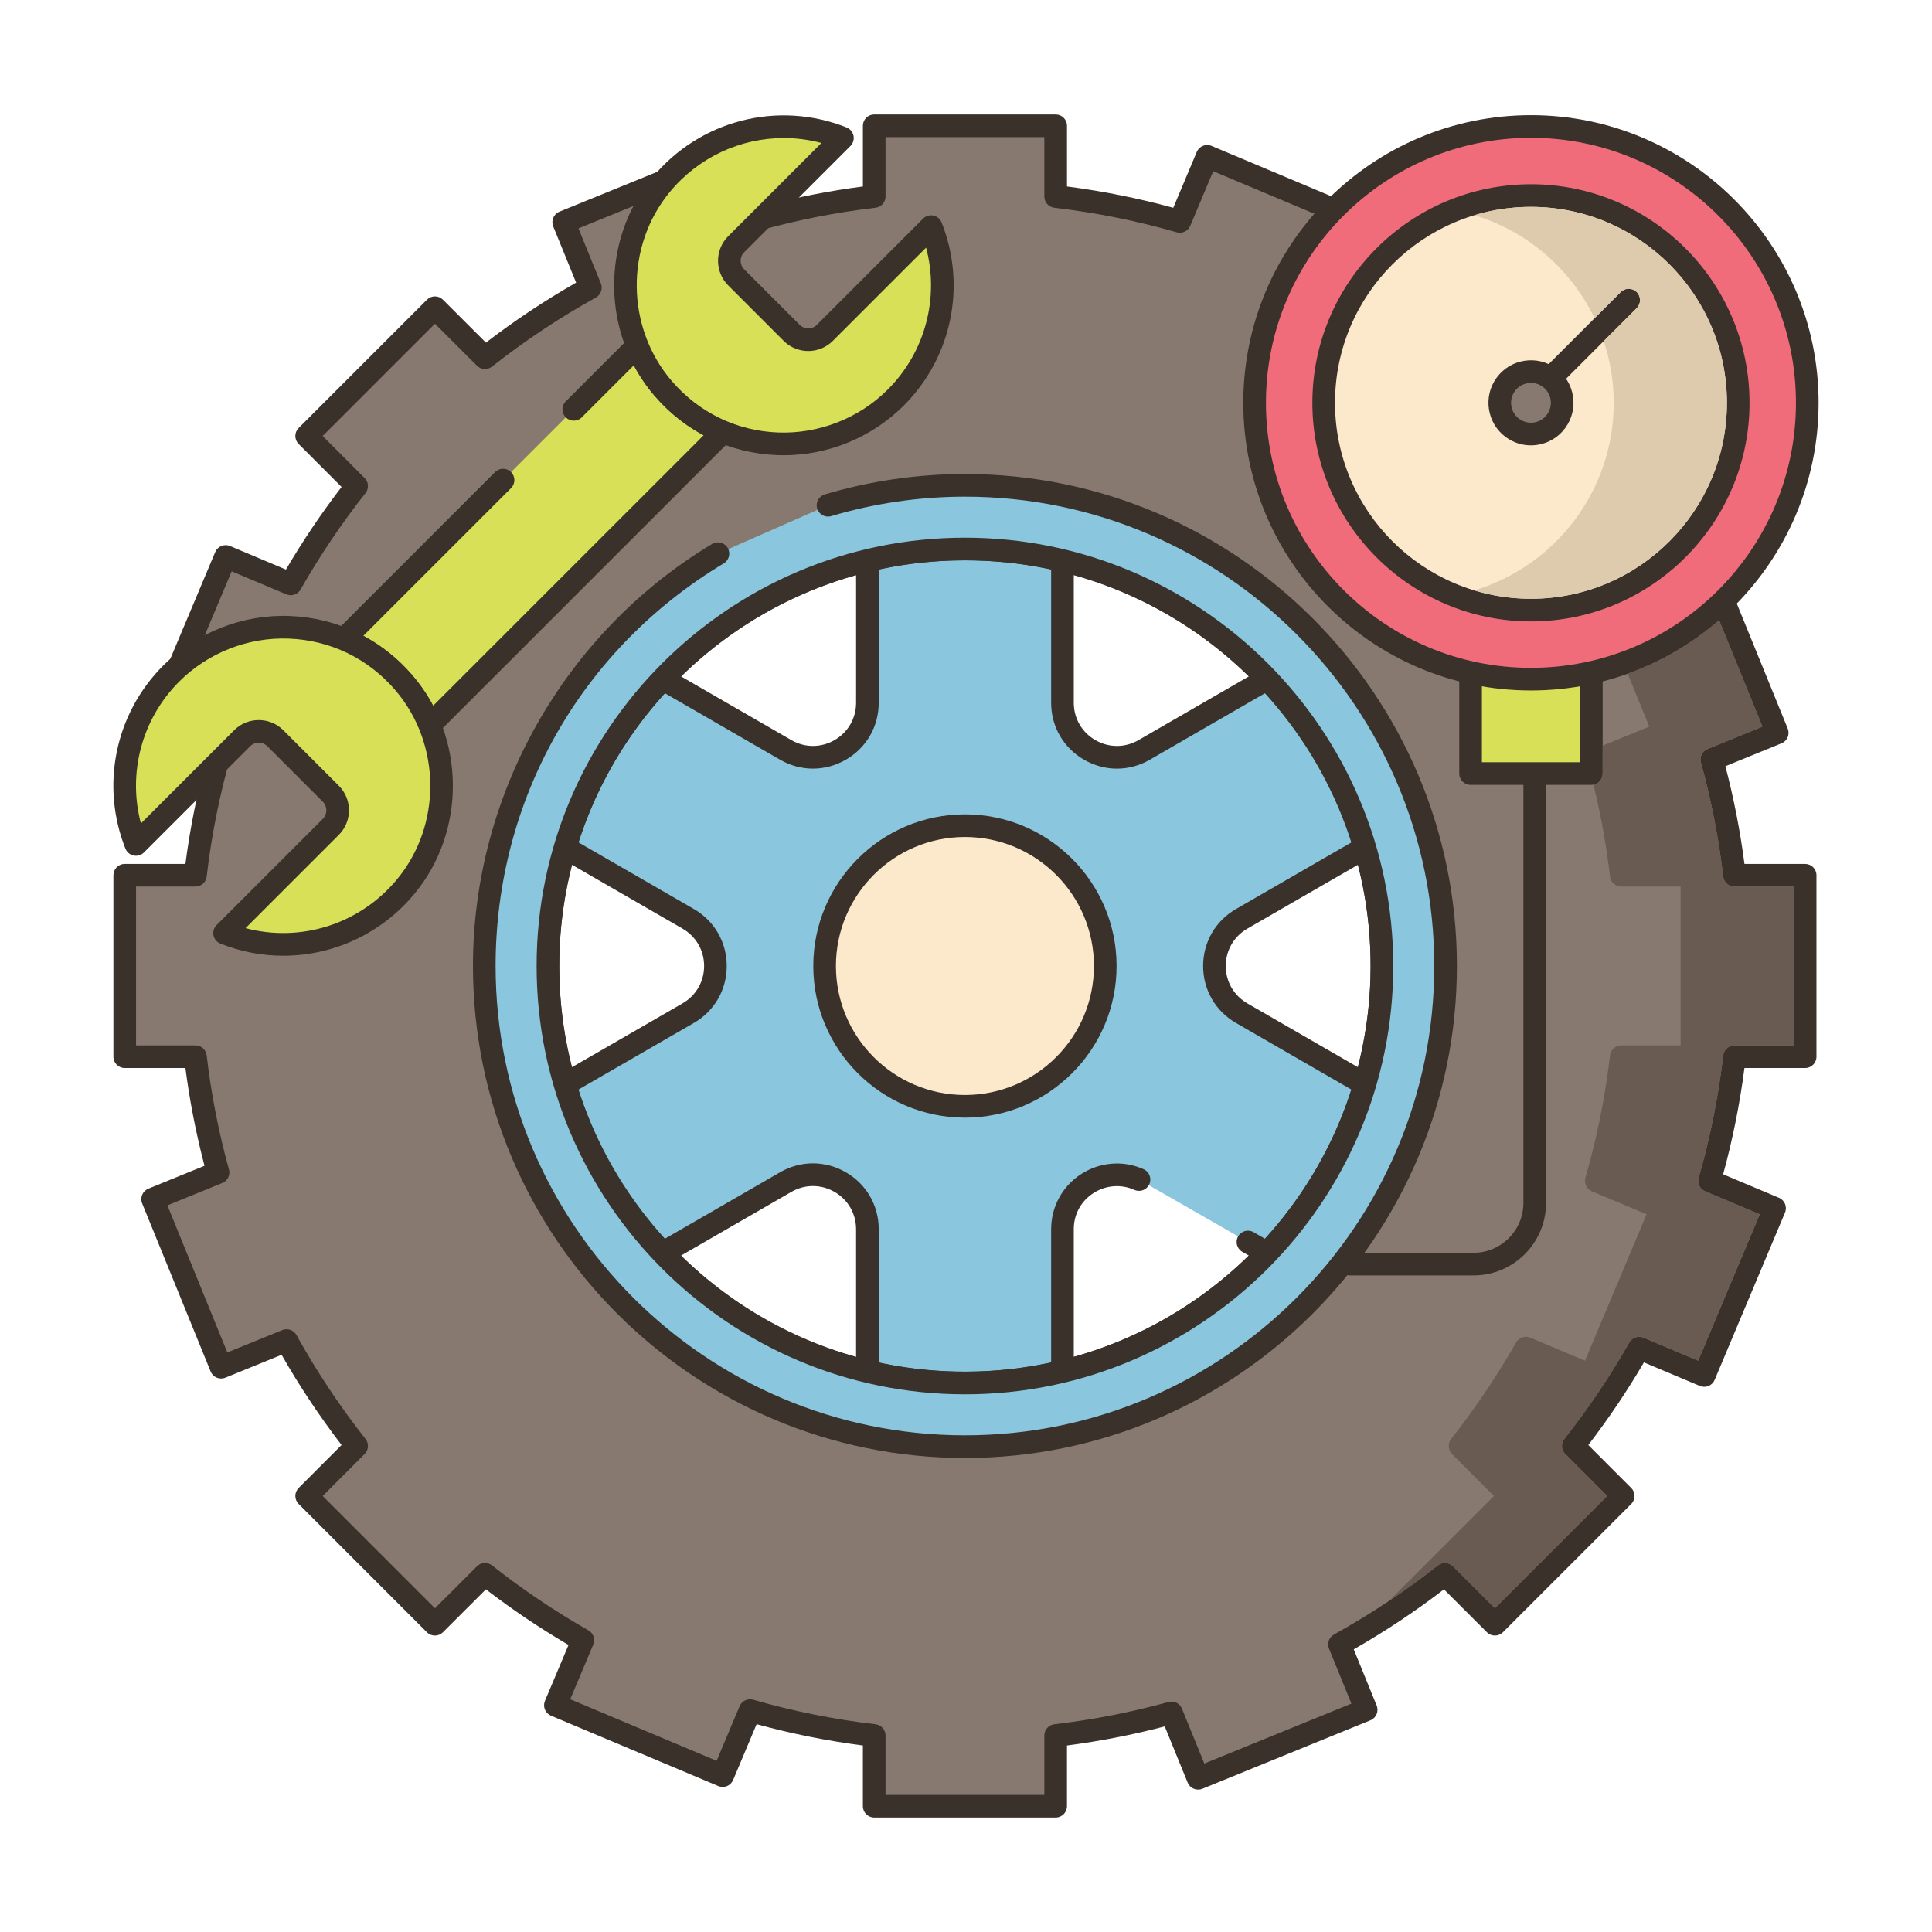 <?xml version="1.0" encoding="utf-8"?>
<!-- Generator: Adobe Illustrator 22.0.0, SVG Export Plug-In . SVG Version: 6.00 Build 0)  -->
<svg xmlns="http://www.w3.org/2000/svg" xmlns:xlink="http://www.w3.org/1999/xlink" version="1.1" id="Layer_1" x="0px" y="0px" viewBox="0 0 256 256" style="enable-background:new 0 0 256 256;" xml:space="preserve" width="512" height="512">
<style type="text/css">
	.st0{fill:#3A312A;}
	.st1{fill:#D7E057;}
	.st2{fill:#8AC6DD;}
	.st3{fill:#87796F;}
	.st4{fill:#B9C239;}
	.st5{fill:#6CA8BF;}
	.st6{fill:#FCE8CB;}
	.st7{fill:#B9BC39;}
	.st8{fill:#68A8BC;}
	.st9{fill:#F16C7A;}
	.st10{fill:#D34E5C;}
	.st11{fill-rule:evenodd;clip-rule:evenodd;fill:#87796F;}
	.st12{fill:#DECAAD;}
	.st13{fill:#695B51;}
	.st14{fill:#6B5B51;}
	.st15{fill-rule:evenodd;clip-rule:evenodd;fill:#FCE8CB;}
	.st16{fill:#F5978A;}
</style>
<g>
	<g>
		<g>
			<path class="st2" d="M179.871,143.106l-15.341-8.857c-4.811-2.777-4.811-9.721,0-12.498l15.341-8.857     c3.451-1.993,4.634-6.406,2.641-9.857l-5.708-9.886c-1.992-3.451-6.406-4.634-9.857-2.641l-15.341,8.857     c-4.81,2.777-10.824-0.694-10.824-6.249V75.403c0-3.985-3.231-7.216-7.216-7.216h-11.415c-3.985,0-7.216,3.231-7.216,7.216     v17.715c0,5.555-6.013,9.026-10.824,6.249L88.771,90.51c-3.451-1.993-7.864-0.81-9.857,2.641l-5.708,9.886     c-1.993,3.451-0.81,7.864,2.641,9.857l15.341,8.857c4.81,2.777,4.81,9.721,0,12.498l-15.342,8.857     c-3.451,1.993-4.634,6.406-2.641,9.857l5.708,9.886c1.992,3.451,6.406,4.634,9.857,2.641l15.341-8.857     c4.811-2.777,10.824,0.694,10.824,6.249v17.715c0,3.985,3.231,7.216,7.216,7.216h11.415c3.985,0,7.216-3.231,7.216-7.216v-17.715     c0-5.296,5.464-8.685,10.142-6.583l14.434,8.274l1.589,0.918c3.451,1.992,7.864,0.81,9.857-2.641l5.708-9.886     C184.505,149.512,183.322,145.099,179.871,143.106z"/>
		</g>
	</g>
	<g>
		<g>
			<path class="st0" d="M180.621,141.808l-15.342-8.857c-1.789-1.033-2.857-2.884-2.857-4.95c0-2.066,1.068-3.917,2.857-4.95     l15.342-8.857c2.017-1.164,3.458-3.043,4.061-5.292c0.603-2.249,0.293-4.598-0.871-6.614l-5.707-9.886     c-2.404-4.162-7.744-5.594-11.906-3.19l-15.341,8.857c-1.787,1.033-3.925,1.034-5.716,0c-1.79-1.033-2.858-2.883-2.858-4.95     V75.403c0-4.806-3.91-8.716-8.716-8.716h-11.415c-4.806,0-8.716,3.91-8.716,8.716v17.715c0,2.066-1.068,3.917-2.857,4.95     c-1.791,1.033-3.927,1.033-5.716,0L89.52,89.211c-2.015-1.164-4.365-1.474-6.613-0.871c-2.249,0.603-4.128,2.045-5.292,4.061     l-5.708,9.886c-2.402,4.162-0.972,9.503,3.191,11.906l15.342,8.857c1.789,1.033,2.857,2.884,2.857,4.95     c0,2.066-1.068,3.917-2.857,4.95l-15.342,8.857c-4.162,2.403-5.593,7.744-3.191,11.906l5.708,9.886     c1.164,2.016,3.043,3.458,5.292,4.061c2.251,0.603,4.599,0.293,6.613-0.871l15.342-8.857c1.789-1.033,3.927-1.032,5.716,0     c1.789,1.033,2.857,2.884,2.857,4.95v17.715c0,4.806,3.91,8.716,8.716,8.716h11.415c4.806,0,8.716-3.91,8.716-8.716v-17.715     c0-1.972,0.946-3.716,2.597-4.784c1.639-1.061,3.668-1.222,5.431-0.432c0.755,0.341,1.643,0.002,1.982-0.753     c0.34-0.756,0.002-1.644-0.754-1.983c-2.689-1.209-5.79-0.968-8.289,0.649c-2.484,1.607-3.967,4.337-3.967,7.302v17.715     c0,3.152-2.564,5.716-5.716,5.716h-11.415c-3.151,0-5.716-2.564-5.716-5.716v-17.715c0-3.151-1.629-5.973-4.357-7.548     c-2.728-1.575-5.986-1.576-8.716,0l-15.342,8.857c-1.322,0.763-2.862,0.966-4.337,0.571c-1.475-0.395-2.707-1.341-3.471-2.663     l-5.708-9.886c-1.575-2.729-0.637-6.232,2.093-7.808l15.342-8.857c2.729-1.575,4.357-4.397,4.357-7.548     c0-3.151-1.629-5.973-4.357-7.548l-15.342-8.857c-2.729-1.576-3.668-5.079-2.093-7.808l5.708-9.886     c0.764-1.322,1.996-2.268,3.471-2.663c1.475-0.395,3.015-0.192,4.337,0.571l15.342,8.857c2.729,1.577,5.988,1.575,8.716,0.001     c2.729-1.576,4.357-4.398,4.357-7.548V75.403c0-3.152,2.564-5.716,5.716-5.716h11.415c3.151,0,5.716,2.564,5.716,5.716v17.715     c0,3.151,1.629,5.973,4.358,7.548c2.729,1.576,5.987,1.576,8.716,0l15.341-8.857c2.727-1.575,6.232-0.638,7.809,2.092     l5.707,9.886c0.764,1.322,0.967,2.862,0.571,4.337c-0.395,1.475-1.341,2.707-2.663,3.471l-15.342,8.857     c-2.729,1.575-4.357,4.397-4.357,7.548c0,3.151,1.629,5.973,4.357,7.548l15.342,8.857c1.322,0.764,2.268,1.996,2.663,3.471     c0.396,1.475,0.192,3.015-0.571,4.337l-5.707,9.886c-1.576,2.73-5.082,3.665-7.809,2.092l-1.589-0.918     c-0.716-0.414-1.635-0.17-2.049,0.549c-0.414,0.717-0.169,1.635,0.549,2.049l1.589,0.917c4.163,2.403,9.504,0.972,11.906-3.19     l5.707-9.886c1.164-2.016,1.474-4.365,0.871-6.614C184.079,144.851,182.638,142.972,180.621,141.808z"/>
		</g>
	</g>
	<g>
		<g>
			<path class="st3" d="M239.193,140.022v-24.044h-9.368c-0.611-5.243-1.618-10.367-2.996-15.342l8.665-3.533l-9.072-22.268     l-8.674,3.533c-2.719-4.91-5.826-9.581-9.285-13.964l6.621-6.631l-16.997-16.997l-6.631,6.621     c-4.078-3.218-8.415-6.14-12.965-8.73l3.634-8.628l-22.167-9.322l-3.625,8.619c-5.317-1.535-10.82-2.645-16.452-3.302v-9.368     h-24.044v9.368c-5.244,0.61-10.367,1.618-15.342,2.996l-3.533-8.665l-22.269,9.072l3.533,8.674     c-4.91,2.719-9.581,5.826-13.964,9.285l-6.631-6.621L40.635,57.773l6.621,6.631c-3.218,4.078-6.14,8.415-8.73,12.965     l-8.628-3.634l-9.322,22.167l8.619,3.625c-1.535,5.318-2.645,10.82-3.301,16.452h-9.368v24.044h9.368     c0.61,5.244,1.618,10.367,2.996,15.342l-8.665,3.533l9.072,22.268l8.674-3.533c2.719,4.91,5.826,9.581,9.285,13.964l-6.621,6.631     l16.997,16.997l6.631-6.621c4.078,3.218,8.416,6.14,12.965,8.73l-3.634,8.628l22.167,9.322l3.625-8.619     c5.317,1.535,10.82,2.645,16.452,3.301v9.368h24.044v-9.368c5.244-0.61,10.367-1.618,15.342-2.996l3.533,8.665l22.268-9.072     l-3.533-8.674c4.911-2.719,9.581-5.826,13.964-9.285l6.631,6.621l16.997-16.997l-6.621-6.631     c3.218-4.078,6.141-8.415,8.73-12.965l8.628,3.634l9.322-22.167l-8.619-3.625c1.535-5.317,2.645-10.82,3.301-16.452H239.193z      M183.085,129.808c-0.923,28.931-24.487,52.495-53.418,53.418c-31.947,1.019-58.054-25.087-57.034-57.034     c0.923-28.931,24.487-52.495,53.418-53.418C157.998,71.754,184.105,97.861,183.085,129.808z"/>
		</g>
	</g>
	<g>
		<g>
			<path class="st0" d="M126.003,71.275c-29.816,0.951-53.918,25.052-54.869,54.869c-0.507,15.87,5.386,30.781,16.593,41.988     c10.763,10.762,24.939,16.623,40.103,16.623c0.627,0,1.256-0.01,1.886-0.03c29.816-0.951,53.918-25.052,54.87-54.869     c0.506-15.87-5.387-30.782-16.594-41.989C156.784,76.661,141.874,70.757,126.003,71.275z M181.587,129.76     c-0.902,28.239-23.729,51.066-51.968,51.967c-15.057,0.479-29.157-5.102-39.771-15.716     c-10.614-10.614-16.195-24.738-15.716-39.771c0.901-28.239,23.728-51.066,51.967-51.967c0.598-0.019,1.192-0.028,1.786-0.028     c14.362,0,27.792,5.552,37.984,15.744C176.484,100.603,182.066,114.728,181.587,129.76z M239.192,114.478h-8.041     c-0.566-4.366-1.415-8.711-2.529-12.953l7.438-3.032c0.767-0.313,1.135-1.188,0.822-1.955l-9.071-22.269     c-0.312-0.766-1.187-1.138-1.954-0.823l-7.45,3.033c-2.37-4.154-5.037-8.165-7.947-11.953l5.686-5.693     c0.585-0.586,0.585-1.535-0.001-2.121l-16.998-16.998c-0.586-0.586-1.536-0.586-2.12-0.001l-5.693,5.686     c-3.477-2.672-7.149-5.145-10.946-7.37l3.121-7.408c0.154-0.367,0.156-0.78,0.006-1.149c-0.149-0.369-0.441-0.663-0.808-0.817     l-22.167-9.322c-0.765-0.321-1.644,0.038-1.964,0.801l-3.111,7.398c-4.588-1.259-9.313-2.207-14.083-2.825v-8.041     c0-0.829-0.672-1.5-1.5-1.5h-24.044c-0.828,0-1.5,0.671-1.5,1.5v8.041c-4.365,0.566-8.711,1.415-12.953,2.529l-3.032-7.438     c-0.312-0.767-1.187-1.136-1.955-0.823l-22.269,9.072c-0.767,0.312-1.135,1.188-0.823,1.955l3.034,7.449     c-4.155,2.37-8.165,5.037-11.953,7.947l-5.694-5.686c-0.586-0.585-1.534-0.585-2.12,0.001L39.574,56.712     c-0.586,0.585-0.586,1.535-0.001,2.121l5.686,5.693c-2.675,3.481-5.148,7.154-7.369,10.946l-7.409-3.121     c-0.365-0.155-0.779-0.156-1.148-0.007c-0.368,0.15-0.662,0.441-0.816,0.808l-9.322,22.166c-0.321,0.764,0.038,1.643,0.801,1.964     l7.398,3.112c-1.259,4.587-2.207,9.312-2.825,14.082h-8.042c-0.828,0-1.5,0.671-1.5,1.5v24.044c0,0.829,0.672,1.5,1.5,1.5h8.041     c0.566,4.366,1.415,8.711,2.529,12.953l-7.438,3.032c-0.767,0.313-1.135,1.188-0.822,1.955l9.072,22.269     c0.311,0.766,1.185,1.138,1.954,0.823l7.45-3.034c2.368,4.152,5.035,8.163,7.946,11.953l-5.686,5.693     c-0.585,0.586-0.585,1.535,0.001,2.121l16.997,16.998c0.586,0.586,1.536,0.586,2.12,0.001l5.694-5.686     c3.479,2.673,7.15,5.146,10.946,7.37l-3.121,7.409c-0.154,0.367-0.156,0.78-0.006,1.148c0.149,0.368,0.44,0.662,0.808,0.816     l22.167,9.322c0.764,0.32,1.643-0.039,1.964-0.801l3.111-7.398c4.588,1.259,9.312,2.207,14.082,2.825v8.042     c0,0.829,0.672,1.5,1.5,1.5h24.044c0.828,0,1.5-0.671,1.5-1.5v-8.042c4.365-0.566,8.711-1.415,12.954-2.529l3.032,7.438     c0.311,0.767,1.186,1.136,1.955,0.823l22.269-9.072c0.767-0.312,1.135-1.188,0.823-1.955l-3.034-7.449     c4.155-2.37,8.165-5.037,11.953-7.947l5.693,5.686c0.584,0.585,1.534,0.585,2.12-0.001l16.998-16.998     c0.586-0.585,0.586-1.535,0.001-2.121l-5.686-5.693c2.672-3.476,5.145-7.148,7.37-10.946l7.409,3.121     c0.365,0.155,0.779,0.156,1.148,0.007c0.368-0.15,0.662-0.441,0.816-0.808l9.321-22.167c0.321-0.764-0.038-1.643-0.801-1.964     l-7.397-3.111c1.259-4.588,2.207-9.314,2.825-14.083h8.041c0.828,0,1.5-0.671,1.5-1.5v-24.044     C240.692,115.149,240.02,114.478,239.192,114.478z M237.692,138.522h-7.868c-0.762,0-1.401,0.57-1.49,1.326     c-0.641,5.503-1.735,10.956-3.252,16.21c-0.211,0.731,0.158,1.504,0.859,1.799l7.236,3.044l-8.158,19.401l-7.245-3.052     c-0.702-0.297-1.51-0.019-1.886,0.64c-2.542,4.466-5.437,8.765-8.605,12.778c-0.471,0.597-0.421,1.451,0.116,1.989l5.562,5.57     l-14.878,14.877l-5.569-5.562c-0.537-0.537-1.393-0.585-1.988-0.116c-4.315,3.405-8.945,6.483-13.762,9.15     c-0.664,0.368-0.949,1.175-0.663,1.878l2.967,7.285l-19.49,7.94l-2.967-7.276c-0.286-0.704-1.051-1.083-1.789-0.879     c-4.929,1.365-10.014,2.358-15.116,2.952c-0.756,0.088-1.326,0.729-1.326,1.49v7.868h-21.044v-7.868     c0-0.761-0.57-1.402-1.326-1.49c-5.503-0.642-10.956-1.736-16.209-3.253c-0.734-0.212-1.504,0.159-1.799,0.859l-3.043,7.236     l-19.401-8.158l3.052-7.245c0.295-0.7,0.02-1.51-0.641-1.886c-4.462-2.539-8.761-5.434-12.777-8.604     c-0.597-0.469-1.451-0.421-1.989,0.116l-5.57,5.562l-14.878-14.877l5.562-5.57c0.537-0.538,0.587-1.392,0.116-1.989     c-3.406-4.318-6.484-8.948-9.149-13.762c-0.367-0.664-1.171-0.95-1.878-0.663l-7.286,2.967l-7.94-19.491l7.276-2.966     c0.704-0.288,1.082-1.057,0.879-1.79c-1.364-4.928-2.358-10.013-2.951-15.115c-0.088-0.756-0.729-1.327-1.49-1.327h-7.868     v-21.044h7.868c0.761,0,1.401-0.57,1.49-1.326c0.642-5.504,1.736-10.958,3.253-16.21c0.211-0.731-0.158-1.504-0.859-1.799     L22.54,95.1l8.159-19.4l7.245,3.052c0.701,0.297,1.51,0.02,1.886-0.641c2.537-4.459,5.432-8.757,8.603-12.778     c0.471-0.597,0.421-1.451-0.116-1.989l-5.562-5.57l14.878-14.877l5.57,5.563c0.538,0.538,1.394,0.586,1.988,0.116     c4.315-3.405,8.945-6.483,13.762-9.15c0.664-0.368,0.949-1.175,0.663-1.878l-2.967-7.285l19.49-7.94l2.967,7.276     c0.286,0.704,1.05,1.083,1.789,0.879c4.928-1.365,10.014-2.358,15.115-2.952c0.756-0.088,1.326-0.729,1.326-1.49v-7.868h21.044     v7.868c0,0.761,0.57,1.402,1.326,1.49c5.504,0.642,10.957,1.736,16.21,3.253c0.733,0.211,1.504-0.159,1.799-0.859l3.043-7.236     l19.401,8.158l-3.053,7.245c-0.295,0.7-0.02,1.51,0.641,1.886c4.465,2.541,8.764,5.435,12.778,8.604     c0.598,0.47,1.452,0.421,1.989-0.116l5.569-5.563l14.878,14.877l-5.562,5.57c-0.537,0.538-0.587,1.392-0.116,1.989     c3.405,4.314,6.483,8.944,9.15,13.761c0.368,0.664,1.173,0.951,1.878,0.663l7.286-2.966l7.939,19.491l-7.276,2.966     c-0.704,0.288-1.082,1.057-0.879,1.789c1.364,4.928,2.357,10.013,2.951,15.115c0.088,0.756,0.729,1.327,1.49,1.327h7.868V138.522     z"/>
		</g>
	</g>
	<g>
		<g>
			
				<ellipse transform="matrix(0.234 -0.972 0.972 0.234 -26.476 222.407)" class="st6" cx="127.859" cy="128" rx="18.594" ry="18.594"/>
		</g>
	</g>
	<g>
		<g>
			<path class="st0" d="M127.859,107.906c-11.08,0-20.094,9.014-20.094,20.094c0,11.08,9.014,20.094,20.094,20.094     s20.094-9.014,20.094-20.094C147.953,116.92,138.939,107.906,127.859,107.906z M127.859,145.094     c-9.426,0-17.094-7.668-17.094-17.094c0-9.425,7.668-17.094,17.094-17.094s17.094,7.668,17.094,17.094     C144.953,137.425,137.285,145.094,127.859,145.094z"/>
		</g>
	</g>
	<g>
		<g>
			<path class="st2" d="M127.859,64.311c-6.306,0-12.392,0.931-18.144,2.639l-14.583,6.413C76.586,84.497,64.17,104.799,64.17,128     c0,35.169,28.52,63.689,63.689,63.689s63.689-28.52,63.689-63.689S163.028,64.311,127.859,64.311z M127.859,183.255     c-30.518,0-55.255-24.738-55.255-55.255c0-30.517,24.738-55.255,55.255-55.255c30.517,0,55.255,24.738,55.255,55.255     C183.114,158.518,158.377,183.255,127.859,183.255z"/>
		</g>
	</g>
	<g>
		<g>
			<path class="st0" d="M127.859,62.811c-6.288,0-12.536,0.909-18.571,2.701c-0.794,0.236-1.247,1.071-1.011,1.865     c0.236,0.795,1.072,1.249,1.864,1.011c5.758-1.71,11.719-2.577,17.718-2.577c34.291,0,62.188,27.898,62.188,62.189     s-27.897,62.189-62.188,62.189S65.67,162.291,65.67,128c0-22.04,11.303-41.985,30.234-53.351c0.71-0.427,0.94-1.348,0.514-2.058     c-0.427-0.712-1.35-0.939-2.059-0.514C74.812,83.813,62.67,105.241,62.67,128c0,35.945,29.244,65.189,65.19,65.189     s65.188-29.244,65.188-65.189S163.805,62.811,127.859,62.811z M71.104,128c0,31.295,25.46,56.755,56.755,56.755     s56.755-25.46,56.755-56.755c0-31.295-25.46-56.755-56.755-56.755S71.104,96.705,71.104,128z M127.859,74.245     c29.641,0,53.755,24.114,53.755,53.755s-24.114,53.755-53.755,53.755S74.104,157.641,74.104,128S98.219,74.245,127.859,74.245z"/>
		</g>
	</g>
	<g>
		<g>
			<path class="st1" d="M87.883,51.477c-1.471-1.715-2.626-3.62-3.456-5.631l-8.397,8.397l-9.371,9.371L45.572,84.701     c2.95,1.214,5.677,3.131,7.928,5.753c1.471,1.715,2.626,3.62,3.452,5.627l38.855-38.855C92.86,56.008,90.133,54.09,87.883,51.477     z"/>
		</g>
	</g>
	<g>
		<g>
			<path class="st0" d="M97.277,56.933c-0.098-0.492-0.435-0.902-0.897-1.093c-2.845-1.176-5.321-2.973-7.358-5.339     c-1.344-1.567-2.424-3.326-3.208-5.227c-0.191-0.463-0.602-0.801-1.094-0.899c-0.485-0.098-0.999,0.056-1.354,0.411l-8.397,8.397     c-0.586,0.585-0.586,1.536,0,2.121c0.586,0.586,1.535,0.586,2.121,0l6.892-6.891c0.769,1.44,1.693,2.793,2.765,4.043     c1.86,2.16,4.037,3.908,6.493,5.216L57.397,93.513c-0.767-1.437-1.69-2.789-2.76-4.036c-1.859-2.166-4.038-3.917-6.497-5.224     l19.578-19.578c0.586-0.586,0.586-1.536,0-2.121c-0.586-0.586-1.535-0.586-2.121,0L44.511,83.641     c-0.354,0.354-0.509,0.863-0.41,1.355c0.099,0.492,0.436,0.902,0.9,1.093c2.846,1.171,5.322,2.969,7.359,5.342     c1.345,1.568,2.423,3.325,3.204,5.222c0.19,0.463,0.601,0.801,1.093,0.9c0.098,0.02,0.196,0.029,0.294,0.029     c0.394,0,0.776-0.155,1.061-0.439l38.855-38.855C97.222,57.932,97.376,57.424,97.277,56.933z"/>
		</g>
	</g>
	<g>
		<g>
			<path class="st1" d="M123.371,30.031l-14.074,14.074c-1.214,1.214-3.182,1.214-4.396,0l-7.351-7.35     c-1.214-1.214-1.214-3.182,0-4.396l14.074-14.074c-8.149-3.243-17.916-1.186-24.011,6.176     c-6.467,7.809-6.342,19.325,0.269,27.012c8.068,9.381,22.236,9.783,30.821,1.197C124.826,46.548,126.38,37.594,123.371,30.031z"/>
		</g>
	</g>
	<g>
		<g>
			<path class="st0" d="M124.765,29.477c-0.187-0.469-0.597-0.812-1.091-0.915c-0.494-0.101-1.007,0.052-1.363,0.409l-14.074,14.074     c-0.628,0.628-1.648,0.626-2.274,0l-7.351-7.351c-0.627-0.627-0.627-1.647,0-2.274l14.074-14.074     c0.357-0.357,0.511-0.869,0.408-1.363c-0.102-0.495-0.445-0.904-0.914-1.091c-9.107-3.624-19.445-0.968-25.722,6.613     c-6.882,8.31-6.758,20.754,0.287,28.947c4.151,4.827,9.924,7.617,16.254,7.855c0.279,0.011,0.559,0.016,0.839,0.016     c5.946,0,11.711-2.376,15.927-6.591C126.132,47.364,128.095,37.843,124.765,29.477z M117.644,51.61     c-3.826,3.826-9.13,5.895-14.532,5.699c-5.485-0.207-10.49-2.626-14.091-6.813c-6.104-7.098-6.213-17.879-0.252-25.078     c3.822-4.616,9.378-7.127,15.082-7.127c1.665,0,3.344,0.214,4.995,0.653L96.49,31.299c-1.797,1.796-1.797,4.72,0,6.517     l7.351,7.351c1.796,1.796,4.719,1.797,6.517,0l12.356-12.355C124.481,39.478,122.605,46.648,117.644,51.61z"/>
		</g>
	</g>
	<g>
		<g>
			<path class="st1" d="M53.502,90.455c-8.068-9.381-22.236-9.783-30.821-1.197c-6.122,6.122-7.677,15.077-4.667,22.639     l14.074-14.074c1.214-1.214,3.182-1.214,4.396,0l7.351,7.35c1.214,1.214,1.214,3.182,0,4.396L29.76,123.643     c8.149,3.243,17.916,1.186,24.011-6.176C60.238,109.657,60.114,98.142,53.502,90.455z"/>
		</g>
	</g>
	<g>
		<g>
			<path class="st0" d="M54.64,89.477c-4.152-4.828-9.925-7.617-16.255-7.855c-6.222-0.237-12.351,2.162-16.764,6.575     c-6.367,6.367-8.33,15.887-5.001,24.254c0.187,0.469,0.597,0.812,1.091,0.914c0.495,0.101,1.007-0.052,1.363-0.409l14.074-14.074     c0.627-0.626,1.647-0.627,2.275-0.001l7.35,7.351c0.627,0.627,0.627,1.647,0,2.274l-14.074,14.074     c-0.357,0.357-0.511,0.869-0.408,1.363c0.102,0.495,0.445,0.904,0.914,1.091c2.715,1.081,5.539,1.603,8.333,1.603     c6.577,0,12.983-2.895,17.389-8.215C61.809,110.113,61.685,97.668,54.64,89.477z M52.616,116.51     c-4.938,5.963-12.77,8.414-20.077,6.474l12.355-12.355c1.797-1.796,1.797-4.72,0-6.517l-7.351-7.351     c-1.797-1.797-4.72-1.796-6.517,0l-12.354,12.354c-1.768-6.667,0.108-13.838,5.069-18.799c3.825-3.825,9.134-5.907,14.53-5.698     c5.486,0.206,10.491,2.626,14.093,6.813C58.47,98.53,58.577,109.311,52.616,116.51z"/>
		</g>
	</g>
	<g>
		<g>
			<path class="st0" d="M203.359,91c-0.828,0-1.5,0.671-1.5,1.5v66.896c0,3.642-2.963,6.604-6.605,6.604h-16.395     c-0.828,0-1.5,0.671-1.5,1.5c0,0.829,0.672,1.5,1.5,1.5h16.395c5.296,0,9.605-4.308,9.605-9.604V92.5     C204.859,91.671,204.188,91,203.359,91z"/>
		</g>
	</g>
	<g>
		<g>
			<rect x="194.859" y="82.5" class="st1" width="16" height="20"/>
		</g>
	</g>
	<g>
		<g>
			<path class="st0" d="M210.859,81h-16c-0.828,0-1.5,0.671-1.5,1.5v20c0,0.829,0.672,1.5,1.5,1.5h16c0.828,0,1.5-0.671,1.5-1.5v-20     C212.359,81.671,211.688,81,210.859,81z M209.359,101h-13V84h13V101z"/>
		</g>
	</g>
	<g>
		<g>
			
				<ellipse transform="matrix(0.984 -0.179 0.179 0.984 -6.281 37.211)" class="st9" cx="202.859" cy="53.376" rx="36.615" ry="36.615"/>
		</g>
	</g>
	<g>
		<g>
			<path class="st0" d="M202.859,15.261c-21.017,0-38.115,17.099-38.115,38.115c0,21.017,17.099,38.115,38.115,38.115     s38.114-17.098,38.114-38.115C240.974,32.359,223.876,15.261,202.859,15.261z M202.859,88.491     c-19.362,0-35.115-15.752-35.115-35.115c0-19.363,15.753-35.115,35.115-35.115s35.114,15.753,35.114,35.115     C237.974,72.738,222.222,88.491,202.859,88.491z"/>
		</g>
	</g>
	<g>
		<g>
			
				<ellipse transform="matrix(0.848 -0.53 0.53 0.848 2.58 115.74)" class="st6" cx="202.859" cy="53.376" rx="27.463" ry="27.463"/>
		</g>
	</g>
	<g>
		<g>
			<path class="st0" d="M202.859,24.413c-15.971,0-28.964,12.993-28.964,28.963c0,15.971,12.993,28.963,28.964,28.963     c15.97,0,28.963-12.993,28.963-28.963C231.822,37.405,218.829,24.413,202.859,24.413z M202.859,79.339     c-14.316,0-25.964-11.647-25.964-25.963c0-14.316,11.648-25.963,25.964-25.963c14.316,0,25.963,11.647,25.963,25.963     C228.822,67.692,217.176,79.339,202.859,79.339z"/>
		</g>
	</g>
	<g>
		<g>
			<path class="st0" d="M216.874,38.703c-0.586-0.586-1.535-0.586-2.121,0l-12.558,12.558c-0.586,0.586-0.586,1.536,0,2.121     c0.293,0.293,0.677,0.439,1.061,0.439c0.384,0,0.768-0.146,1.061-0.439l12.558-12.558     C217.46,40.239,217.46,39.289,216.874,38.703z"/>
		</g>
	</g>
	<g>
		<g>
			<path class="st11" d="M205.297,50.036c-1.847-1.348-4.434-0.943-5.779,0.903c-1.345,1.846-0.943,4.431,0.904,5.779     c1.845,1.347,4.434,0.941,5.778-0.904C207.547,53.968,207.143,51.381,205.297,50.036z"/>
		</g>
	</g>
	<g>
		<g>
			<path class="st0" d="M208.428,52.506c-0.232-1.487-1.03-2.795-2.246-3.682c-1.217-0.888-2.702-1.25-4.194-1.017     c-1.487,0.232-2.795,1.031-3.682,2.248c0,0,0,0,0,0c-1.83,2.511-1.276,6.043,1.231,7.874c0.975,0.711,2.125,1.084,3.31,1.084     c0.293,0,0.589-0.023,0.884-0.069c1.487-0.233,2.795-1.031,3.681-2.246C208.299,55.482,208.66,53.993,208.428,52.506z      M204.987,54.931c-0.414,0.568-1.025,0.941-1.721,1.05c-0.695,0.108-1.393-0.06-1.961-0.475     c-1.173-0.857-1.432-2.509-0.576-3.684c0.415-0.569,1.026-0.942,1.722-1.051c0.696-0.108,1.393,0.061,1.962,0.477     c0.568,0.415,0.941,1.026,1.051,1.721C205.572,53.664,205.403,54.36,204.987,54.931z"/>
		</g>
	</g>
	<g>
		<g>
			<path class="st12" d="M202.856,27.409c-2.61,0-5.13,0.39-7.5,1.11c7.02,2.11,12.79,7.13,15.93,13.65l3.47-3.47     c0.58-0.58,1.53-0.58,2.12,0c0.58,0.59,0.58,1.54,0,2.13l-4.38,4.37c0.87,2.57,1.33,5.32,1.33,8.18     c0,11.71-7.79,21.63-18.47,24.85c2.37,0.72,4.89,1.11,7.5,1.11c14.32,0,25.97-11.65,25.97-25.96     C228.826,39.059,217.176,27.409,202.856,27.409z"/>
		</g>
	</g>
	<g>
		<g>
			<path class="st13" d="M228.339,139.85c0.08-0.76,0.73-1.33,1.49-1.33h7.86v-21.04h-7.86c-0.77,0-1.41-0.57-1.49-1.33     c-0.6-5.1-1.59-10.18-2.96-15.11c-0.2-0.74,0.18-1.51,0.88-1.79l7.28-2.97l-5.75-14.11c-3.54,3.06-7.63,5.49-12.11,7.09     l2.86,7.02l-6.18,2.52v3.7c0,0.73-0.52,1.34-1.22,1.47c0.98,4,1.72,8.08,2.2,12.18c0.08,0.76,0.72,1.33,1.49,1.33h7.86v21.04     h-7.86c-0.76,0-1.41,0.57-1.49,1.33c-0.65,5.5-1.74,10.96-3.26,16.21c-0.21,0.73,0.16,1.5,0.86,1.8l7.24,3.04l-8.16,19.4     l-7.24-3.05c-0.71-0.3-1.51-0.02-1.89,0.64c-2.54,4.46-5.44,8.76-8.6,12.78c-0.47,0.59-0.43,1.45,0.11,1.99l5.56,5.57     l-13.88,13.88c2.22-1.48,4.37-3.04,6.45-4.68c0.59-0.47,1.45-0.43,1.99,0.11l5.57,5.56l14.87-14.87l-5.56-5.57     c-0.54-0.54-0.58-1.4-0.11-1.99c3.16-4.02,6.06-8.32,8.6-12.78c0.38-0.66,1.18-0.94,1.89-0.64l7.24,3.05l8.16-19.4l-7.24-3.04     c-0.7-0.3-1.07-1.07-0.86-1.8C226.599,150.81,227.689,145.35,228.339,139.85z"/>
		</g>
	</g>
</g>
</svg>
